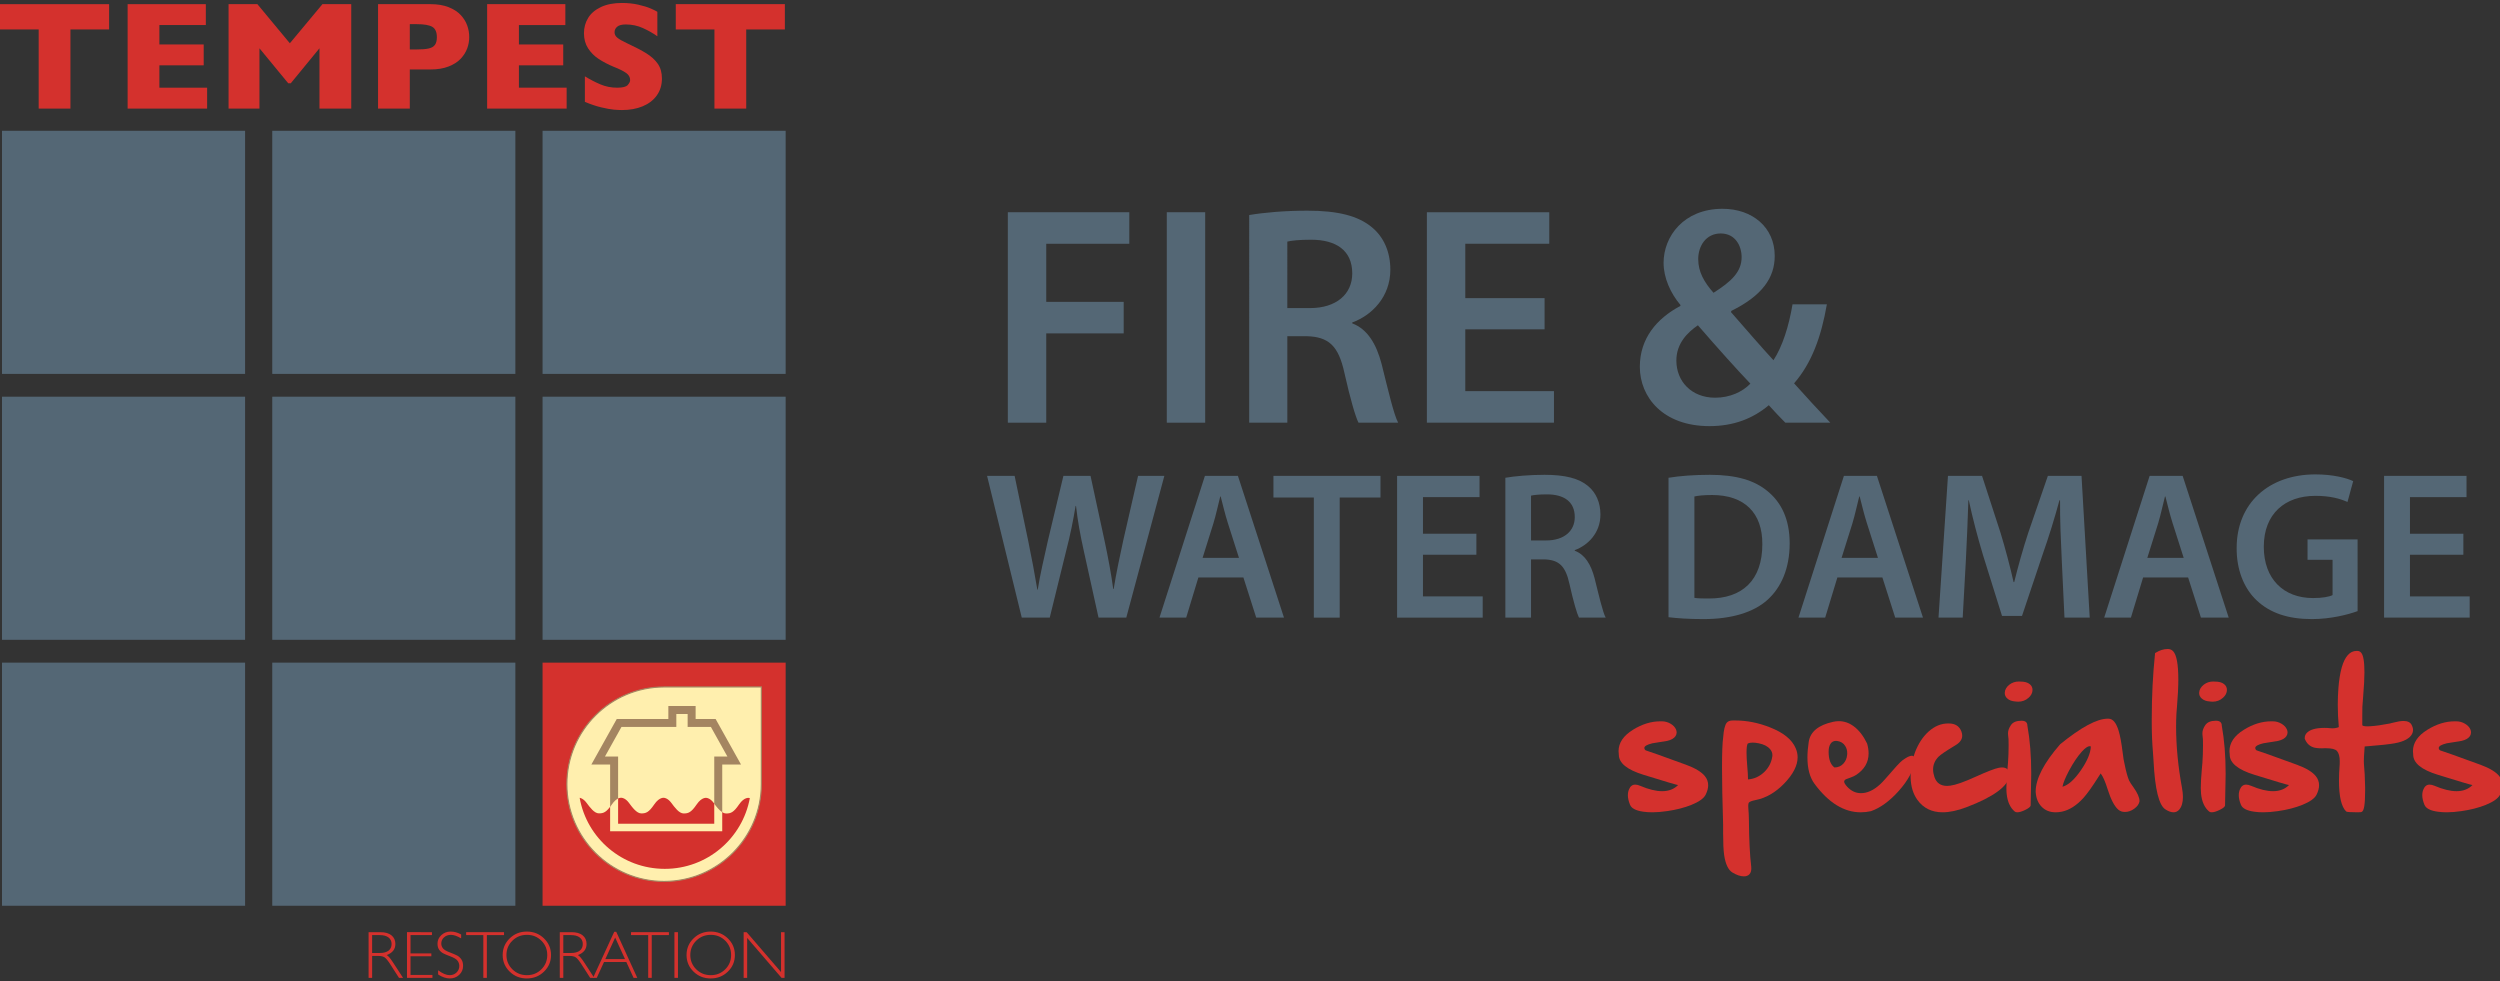 <?xml version="1.0" encoding="utf-8"?>
<!-- Generator: Adobe Illustrator 16.0.4, SVG Export Plug-In . SVG Version: 6.00 Build 0)  -->
<!DOCTYPE svg PUBLIC "-//W3C//DTD SVG 1.1//EN" "http://www.w3.org/Graphics/SVG/1.1/DTD/svg11.dtd">
<svg version="1.1" id="Layer_1" xmlns="http://www.w3.org/2000/svg" xmlns:xlink="http://www.w3.org/1999/xlink" x="0px" y="0px"
	 width="737.647px" height="289.576px" viewBox="0 0 737.647 289.576" enable-background="new 0 0 737.647 289.576"
	 xml:space="preserve">
<rect x="0" y="0" width="737.647" height="289.576" fill="#333333" stroke="none"/>
<g>
	<g>
		<path fill="#546775" d="M297.372,62.622h35.84v9.304h-24.507v17.139h22.848v9.302h-22.848v26.354h-11.333V62.622z"/>
		<path fill="#546775" d="M355.602,62.622v62.098H344.27V62.622H355.602z"/>
		<path fill="#546775" d="M368.591,63.45c4.237-0.736,10.594-1.29,17.139-1.29c8.932,0,15.015,1.478,19.158,4.976
			c3.41,2.854,5.346,7.188,5.346,12.439c0,8.016-5.434,13.451-11.24,15.57v0.272c4.423,1.655,7.096,5.989,8.66,11.978
			c1.937,7.74,3.591,14.926,4.882,17.324h-11.7c-0.923-1.847-2.396-6.912-4.146-14.654c-1.749-8.105-4.696-10.687-11.147-10.867
			h-5.709v25.521H368.59L368.591,63.45L368.591,63.45z M379.832,90.903h6.724c7.646,0,12.438-4.049,12.438-10.227
			c0-6.818-4.792-9.947-12.161-9.947c-3.594,0-5.897,0.275-7,0.553V90.903z"/>
		<path fill="#546775" d="M455.743,97.167h-23.399v18.244h26.168v9.309h-37.5V62.622h36.118v9.304h-24.786v16.032h23.399V97.167z"/>
		<path fill="#546775" d="M526.779,124.72c-1.565-1.566-3.04-3.134-4.881-5.158c-4.698,3.959-10.412,6.17-17.503,6.17
			c-13.731,0-20.548-8.566-20.548-17.506c0-8.289,4.883-14.188,11.976-17.968v-0.274c-2.946-3.498-4.968-8.02-4.968-12.438
			c0-7.738,5.889-15.938,17.408-15.938c8.752,0,15.383,5.436,15.383,13.912c0,6.444-3.685,11.695-12.805,16.216l-0.093,0.369
			c4.329,4.969,9.119,10.5,12.53,14.185c2.675-4.144,4.516-9.947,5.621-16.487h10.132c-1.656,9.577-4.513,17.409-9.675,23.303
			c3.409,3.781,6.821,7.553,10.69,11.615H526.779z M516.462,113.196c-3.78-3.957-9.677-10.5-15.481-17.221
			c-2.946,2.024-6.356,5.248-6.356,10.41c0,6.176,4.521,10.961,11.425,10.961C510.472,117.347,514.159,115.599,516.462,113.196z
			 M501.074,76.44c0,3.776,1.75,6.822,4.512,9.95c5.254-3.317,8.294-6.174,8.294-10.502c0-3.316-1.839-7.002-6.173-7.002
			C503.379,68.885,501.074,72.571,501.074,76.44z"/>
	</g>
</g>
<g>
	<rect x="0.589" y="38.59" fill="#546775" width="71.727" height="71.728"/>
	<rect x="80.336" y="38.59" fill="#546775" width="71.727" height="71.728"/>
	<rect x="160.087" y="38.59" fill="#546775" width="71.728" height="71.728"/>
	<rect x="0.589" y="117.051" fill="#546775" width="71.727" height="71.729"/>
	<rect x="80.336" y="117.051" fill="#546775" width="71.727" height="71.729"/>
	<rect x="160.087" y="117.051" fill="#546775" width="71.728" height="71.729"/>
	<rect x="0.589" y="195.517" fill="#546775" width="71.727" height="71.735"/>
	<rect x="80.336" y="195.517" fill="#546775" width="71.727" height="71.735"/>
	<g>
		<path fill="#D4312D" d="M32.192,8.688H20.785V32.04H11.41V8.688H0v-7.46h32.191V8.688z"/>
		<path fill="#D4312D" d="M61.113,32.04H37.654V1.228h23.078v6.159H47.029v5.73h13.073v6.159H47.029v6.601h14.084V32.04z"/>
		<path fill="#D4312D" d="M103.636,32.04h-9.375V14.247l-8.473,10.327h-0.741l-8.493-10.327V32.04h-9.113V1.228h8.506l9.572,11.541
			l9.617-11.541h8.5V32.04L103.636,32.04z"/>
		<path fill="#D4312D" d="M138.452,10.926c0,1.146-0.197,2.26-0.594,3.347c-0.398,1.09-1.037,2.111-1.918,3.051
			c-0.884,0.944-2.073,1.707-3.574,2.29c-1.504,0.589-3.27,0.879-5.307,0.879h-6.142V32.04h-9.37V1.228h15.511
			c2.037,0,3.802,0.297,5.307,0.89c1.501,0.593,2.69,1.36,3.574,2.314c0.882,0.947,1.52,1.98,1.918,3.094
			C138.255,8.635,138.452,9.771,138.452,10.926z M128.901,10.97c0-1.472-0.435-2.479-1.31-3.027
			c-0.874-0.542-2.44-0.817-4.702-0.817h-1.972v7.465h2.021c1.555,0,2.75-0.094,3.586-0.293c0.835-0.187,1.441-0.546,1.814-1.067
			C128.717,12.71,128.901,11.956,128.901,10.97z"/>
		<path fill="#D4312D" d="M167.194,32.04h-23.459V1.228h23.077v6.159h-13.701v5.73h13.072v6.159h-13.072v6.601h14.083V32.04z"/>
		<path fill="#D4312D" d="M195.307,23.163c0,1.918-0.5,3.575-1.497,4.973c-0.993,1.406-2.38,2.476-4.165,3.221
			c-1.783,0.746-3.827,1.113-6.131,1.113c-0.646,0-1.438-0.04-2.373-0.116c-0.935-0.084-2.179-0.306-3.727-0.675
			c-1.552-0.369-3.164-0.909-4.839-1.631v-7.524c1.571,0.963,3.122,1.76,4.639,2.395c1.522,0.638,3.154,0.958,4.893,0.958
			c1.604,0,2.644-0.265,3.113-0.791c0.471-0.527,0.709-1.02,0.709-1.478c0-0.833-0.407-1.532-1.221-2.103
			c-0.818-0.569-2.003-1.159-3.555-1.765c-1.708-0.714-3.197-1.489-4.483-2.329c-1.286-0.839-2.33-1.886-3.146-3.144
			c-0.816-1.263-1.222-2.755-1.222-4.47c0-1.662,0.41-3.162,1.236-4.505c0.821-1.344,2.081-2.413,3.771-3.213
			c1.696-0.8,3.763-1.205,6.201-1.205c1.738,0,3.342,0.171,4.819,0.505c1.474,0.333,2.69,0.709,3.652,1.121
			c0.957,0.414,1.611,0.742,1.977,0.975V10.7c-1.279-0.903-2.698-1.711-4.269-2.422c-1.567-0.71-3.247-1.065-5.03-1.065
			c-1.173,0-2.018,0.22-2.548,0.667c-0.524,0.444-0.785,0.998-0.785,1.648c0,0.607,0.265,1.132,0.796,1.577
			c0.522,0.445,1.472,0.987,2.828,1.626c2.396,1.109,4.309,2.111,5.751,3c1.438,0.892,2.562,1.92,3.379,3.082
			C194.897,19.979,195.307,21.428,195.307,23.163z"/>
		<path fill="#D4312D" d="M231.581,8.688h-11.404V32.04h-9.375V8.688h-11.411v-7.46h32.19V8.688z"/>
	</g>
	<g>
		<path fill="#D4312D" d="M108.754,275.045h3.448c1.443,0,2.549,0.312,3.312,0.94c0.764,0.623,1.146,1.476,1.146,2.539
			c0,1.56-0.859,2.65-2.571,3.277c0.443,0.213,1.042,0.898,1.794,2.055l3.04,4.666h-1.205l-2.368-3.696
			c-0.782-1.24-1.39-2.009-1.826-2.312c-0.437-0.31-1.073-0.461-1.912-0.461h-1.815v6.471h-1.042V275.045z M109.797,275.907v5.285
			h2.236c1.141,0,2.008-0.23,2.61-0.688c0.602-0.463,0.902-1.118,0.902-1.961c0-0.832-0.307-1.478-0.916-1.938
			c-0.61-0.469-1.49-0.699-2.636-0.699h-2.197V275.907z"/>
		<path fill="#D4312D" d="M127.453,275.045v0.86h-6.325v5.396h6.145v0.858h-6.145v5.5h6.468v0.862h-7.51v-13.479L127.453,275.045
			L127.453,275.045z"/>
		<path fill="#D4312D" d="M136.064,275.724v1.155c-1.17-0.694-2.174-1.045-3.016-1.045c-0.81,0-1.486,0.248-2.026,0.739
			c-0.543,0.488-0.815,1.101-0.815,1.824c0,0.521,0.163,0.992,0.483,1.408c0.323,0.42,1,0.822,2.025,1.207
			c1.027,0.391,1.776,0.711,2.241,0.967c0.468,0.258,0.864,0.633,1.191,1.119c0.328,0.492,0.49,1.127,0.49,1.906
			c0,1.033-0.378,1.912-1.137,2.623c-0.76,0.715-1.687,1.07-2.778,1.07c-1.117,0-2.268-0.393-3.451-1.176v-1.23
			c1.307,0.959,2.441,1.439,3.403,1.439c0.797,0,1.472-0.258,2.022-0.781c0.551-0.521,0.826-1.156,0.826-1.916
			c0-0.572-0.171-1.09-0.51-1.553c-0.342-0.459-1.033-0.89-2.082-1.283c-1.05-0.391-1.794-0.711-2.239-0.959
			c-0.446-0.242-0.824-0.594-1.136-1.045c-0.311-0.453-0.465-1.037-0.465-1.754c0-0.986,0.377-1.832,1.135-2.531
			c0.756-0.695,1.666-1.043,2.73-1.043C134.004,274.868,135.039,275.151,136.064,275.724z"/>
		<path fill="#D4312D" d="M148.717,275.045v0.86h-5.066v12.617h-1.042v-12.617h-5.067v-0.86H148.717z"/>
		<path fill="#D4312D" d="M155.438,274.868c1.995,0,3.684,0.668,5.07,2.012c1.385,1.34,2.08,2.979,2.08,4.906
			c0,1.927-0.694,3.561-2.08,4.902c-1.387,1.344-3.075,2.012-5.07,2.012c-1.985,0-3.67-0.668-5.05-2.012
			c-1.379-1.342-2.069-2.976-2.069-4.902c0-1.928,0.69-3.566,2.069-4.906C151.768,275.536,153.453,274.868,155.438,274.868z
			 M155.479,287.733c1.682,0,3.103-0.578,4.259-1.726c1.157-1.147,1.736-2.555,1.736-4.223s-0.579-3.078-1.736-4.229
			c-1.156-1.146-2.577-1.723-4.259-1.723c-1.688,0-3.121,0.576-4.29,1.723c-1.172,1.15-1.756,2.562-1.756,4.229
			s0.584,3.073,1.756,4.223C152.357,287.155,153.789,287.733,155.479,287.733z"/>
		<path fill="#D4312D" d="M165.166,275.045h3.446c1.444,0,2.548,0.312,3.315,0.94c0.762,0.623,1.144,1.476,1.144,2.539
			c0,1.56-0.856,2.65-2.571,3.277c0.444,0.213,1.042,0.898,1.796,2.055l3.04,4.666h-1.205l-2.368-3.696
			c-0.783-1.24-1.391-2.009-1.827-2.312c-0.436-0.31-1.073-0.461-1.912-0.461h-1.815v6.471h-1.042V275.045z M166.208,275.907v5.285
			h2.238c1.138,0,2.009-0.23,2.608-0.688c0.601-0.463,0.903-1.118,0.903-1.961c0-0.832-0.307-1.478-0.917-1.938
			c-0.611-0.469-1.489-0.699-2.635-0.699h-2.198V275.907z"/>
		<path fill="#D4312D" d="M181.827,274.938l6.208,13.586h-1.093l-2.137-4.674h-6.589l-2.135,4.674h-1.094l6.244-13.586H181.827z
			 M184.412,282.985l-2.902-6.35l-2.9,6.35H184.412z"/>
		<path fill="#D4312D" d="M197.369,275.045v0.86h-5.068v12.617h-1.041v-12.617h-5.068v-0.86H197.369z"/>
		<path fill="#D4312D" d="M200.038,275.045v13.479h-1.042v-13.479H200.038z"/>
		<path fill="#D4312D" d="M209.686,274.868c1.995,0,3.685,0.668,5.073,2.012c1.383,1.34,2.077,2.979,2.077,4.906
			c0,1.927-0.694,3.561-2.077,4.902c-1.389,1.344-3.078,2.012-5.073,2.012c-1.985,0-3.669-0.668-5.049-2.012
			c-1.379-1.342-2.067-2.976-2.067-4.902c0-1.928,0.688-3.566,2.067-4.906C206.017,275.536,207.7,274.868,209.686,274.868z
			 M209.727,287.733c1.682,0,3.103-0.578,4.258-1.726c1.156-1.147,1.736-2.555,1.736-4.223s-0.581-3.078-1.736-4.229
			c-1.155-1.146-2.576-1.723-4.258-1.723c-1.688,0-3.12,0.576-4.292,1.723c-1.169,1.15-1.752,2.562-1.752,4.229
			s0.583,3.073,1.752,4.223C206.607,287.155,208.039,287.733,209.727,287.733z"/>
		<path fill="#D4312D" d="M231.491,275.045v13.479h-0.89l-10.143-11.781v11.781h-1.042v-13.479h0.889l10.146,11.776v-11.776H231.491
			z"/>
	</g>
	<g>
		<g>
			<rect x="160.087" y="195.517" fill="#D4312D" width="71.728" height="71.735"/>
		</g>
	</g>
	<g>
		<path fill="#FFEFAE" d="M224.643,231.386c0,15.844-12.845,28.692-28.692,28.692c-15.846,0-28.693-12.851-28.693-28.692
			c0-15.849,12.848-28.693,28.693-28.693h28.692V231.386z"/>
		<path fill="#A48561" d="M224.643,202.517H195.95c-15.919,0-28.865,12.951-28.865,28.869c0,15.916,12.946,28.862,28.865,28.862
			c15.916,0,28.865-12.946,28.865-28.862v-28.869H224.643z M167.428,231.386c0-15.726,12.794-28.521,28.521-28.521
			c0,0,28.182,0,28.521,0c0,0.34,0,28.521,0,28.521c0,15.725-12.794,28.52-28.521,28.52
			C180.223,259.907,167.428,247.11,167.428,231.386z"/>
	</g>
	<g>
		<path fill="#A48561" d="M204.07,208.315h-6.867c0,0,0,2.695,0,3.824c-2.017,0-15.221,0-15.221,0l-7.498,13.444
			c0,0,4.213,0,5.539,0c0,2.084,0,19.832,0,19.832h33.079c0,0,0-17.748,0-19.832c1.326,0,5.54,0,5.54,0l-7.498-13.444
			c0,0-4.328,0-5.895,0c0-1.129,0-3.824,0-3.824H204.07z M202.893,210.668c0,1.129,0,3.826,0,3.826s5.767,0,6.865,0
			c0.502,0.899,3.577,6.414,4.873,8.733c-1.322,0-3.884,0-3.884,0s0,17.748,0,19.832c-2.092,0-26.275,0-28.367,0
			c0-2.084,0-19.832,0-19.832s-2.562,0-3.885,0c1.296-2.32,4.371-7.834,4.872-8.733c1.263,0,16.19,0,16.19,0s0-2.697,0-3.826
			C200.652,210.668,201.797,210.668,202.893,210.668z"/>
	</g>
	<path fill="#D4312D" d="M171.03,235.401c0,0,0.998,0.092,2.013,1.453c1.017,1.356,2.306,3.137,3.663,3.137
		c1.355,0,2.201-0.268,3.819-2.639c1.613-2.371,3.015-1.938,3.015-1.938s0.999,0.082,2.013,1.444
		c1.014,1.365,2.306,3.146,3.663,3.146c1.352,0,2.2-0.271,3.815-2.64c1.617-2.37,3.02-1.944,3.02-1.944s0.998,0.093,2.012,1.453
		c1.017,1.362,2.304,3.144,3.661,3.144s2.202-0.269,3.818-2.64c1.615-2.373,3.018-1.94,3.018-1.94s0.999,0.086,2.01,1.449
		c1.017,1.364,2.307,3.141,3.663,3.141c1.357,0,2.2-0.266,3.816-2.641c1.617-2.371,3.019-1.939,3.019-1.939l0.178,0.051
		c-2.188,11.871-12.59,20.865-25.097,20.865C183.586,256.362,173.152,247.354,171.03,235.401l0.266,0.061L171.03,235.401z"/>
	<g>
		<g>
			<path fill="#FFEFAE" d="M210.747,237.125v5.933h-28.368v-7.457c-0.52,0.242-1.167,0.739-1.855,1.752
				c-0.177,0.26-0.341,0.483-0.501,0.694v7.22h33.078v-5.627C212.241,239.09,211.438,238.054,210.747,237.125z"/>
		</g>
	</g>
</g>
<g>
	<g>
		<path fill="#546775" d="M301.481,182.235l-10.237-41.824h8.128l3.97,18.989c1.057,5.085,2.047,10.423,2.731,14.58h0.124
			c0.684-4.405,1.863-9.371,3.04-14.646l4.531-18.923h8.004l4.158,19.233c1.054,4.965,1.924,9.62,2.544,14.151h0.124
			c0.744-4.596,1.737-9.37,2.854-14.462l4.344-18.923h7.757l-11.231,41.824h-8.191l-4.344-19.672
			c-1.053-4.775-1.8-8.75-2.296-13.281h-0.125c-0.743,4.469-1.552,8.504-2.792,13.281l-4.839,19.672H301.481L301.481,182.235z"/>
		<path fill="#546775" d="M353.596,170.381l-3.601,11.854h-7.88l13.405-41.824h9.741l13.589,41.824h-8.191l-3.784-11.854H353.596z
			 M365.572,164.609l-3.29-10.298c-0.806-2.546-1.489-5.399-2.111-7.819h-0.124c-0.619,2.42-1.241,5.337-1.985,7.819l-3.227,10.298
			H365.572z"/>
		<path fill="#546775" d="M387.657,146.799h-11.916v-6.388h31.585v6.388h-12.039v35.437h-7.63V146.799z"/>
		<path fill="#546775" d="M435.616,163.68h-15.76v12.288h17.626v6.268h-25.259v-41.824h24.325v6.266h-16.691v10.798h15.76V163.68
			L435.616,163.68z"/>
		<path fill="#546775" d="M444.172,140.97c2.856-0.496,7.139-0.871,11.542-0.871c6.02,0,10.116,0.996,12.908,3.353
			c2.296,1.923,3.599,4.839,3.599,8.377c0,5.397-3.659,9.059-7.57,10.488v0.183c2.978,1.12,4.779,4.035,5.836,8.07
			c1.303,5.212,2.418,10.051,3.284,11.665h-7.878c-0.621-1.242-1.616-4.654-2.793-9.869c-1.178-5.461-3.165-7.195-7.507-7.32h-3.849
			v17.188h-7.572V140.97z M451.743,159.46h4.532c5.149,0,8.375-2.729,8.375-6.887c0-4.591-3.226-6.704-8.192-6.704
			c-2.42,0-3.971,0.188-4.716,0.375L451.743,159.46L451.743,159.46z"/>
		<path fill="#546775" d="M492.314,140.97c3.355-0.558,7.634-0.871,12.163-0.871c7.819,0,13.218,1.616,17.068,4.841
			c4.033,3.289,6.513,8.251,6.513,15.39c0,7.447-2.542,13.034-6.513,16.632c-4.159,3.783-10.799,5.707-18.927,5.707
			c-4.468,0-7.82-0.25-10.304-0.558V140.97L492.314,140.97z M499.948,176.401c1.055,0.188,2.67,0.188,4.221,0.188
			c9.926,0.06,15.822-5.399,15.822-16.012c0.065-9.245-5.274-14.521-14.83-14.521c-2.421,0-4.159,0.187-5.213,0.435V176.401z"/>
		<path fill="#546775" d="M542.136,170.381l-3.601,11.854h-7.883l13.406-41.824h9.741l13.592,41.824h-8.192l-3.785-11.854H542.136z
			 M554.11,164.609l-3.285-10.298c-0.809-2.546-1.493-5.399-2.113-7.819h-0.126c-0.619,2.42-1.242,5.337-1.983,7.819l-3.229,10.298
			H554.11z"/>
		<path fill="#546775" d="M608.338,165.171c-0.248-5.398-0.556-11.916-0.496-17.562h-0.185c-1.366,5.087-3.104,10.738-4.965,16.012
			l-6.082,18.117h-5.895l-5.584-17.869c-1.614-5.338-3.102-11.049-4.22-16.26h-0.123c-0.188,5.461-0.433,12.1-0.745,17.812
			l-0.931,16.814h-7.138l2.793-41.823h10.05l5.462,16.814c1.49,4.903,2.793,9.87,3.848,14.521h0.188
			c1.113-4.529,2.541-9.679,4.154-14.583l5.773-16.752h9.929l2.418,41.824h-7.448L608.338,165.171z"/>
		<path fill="#546775" d="M632.344,170.381l-3.599,11.854h-7.883l13.404-41.824h9.744l13.591,41.824h-8.194l-3.786-11.854H632.344z
			 M644.319,164.609l-3.287-10.298c-0.809-2.546-1.492-5.399-2.112-7.819h-0.123c-0.624,2.42-1.244,5.337-1.986,7.819l-3.229,10.298
			H644.319z"/>
		<path fill="#546775" d="M695.63,180.312c-2.669,0.993-7.883,2.357-13.464,2.357c-7.073,0-12.413-1.8-16.384-5.583
			c-3.723-3.538-5.895-9.063-5.835-15.39c0-13.221,9.435-21.721,23.272-21.721c5.149,0,9.185,1.056,11.108,1.99l-1.677,6.142
			c-2.294-0.995-5.089-1.801-9.491-1.801c-8.94,0-15.206,5.277-15.206,15.017c0,9.494,5.83,15.14,14.519,15.14
			c2.734,0,4.781-0.372,5.771-0.868v-10.423h-7.383v-6.022h14.769L695.63,180.312L695.63,180.312z"/>
		<path fill="#546775" d="M726.837,163.68h-15.762v12.288h17.624v6.268h-25.256v-41.824h24.323v6.266h-16.689v10.798h15.762
			L726.837,163.68L726.837,163.68z"/>
	</g>
</g>
<g>
	<path fill="#D4312D" d="M485.385,221.228l0.202,0.177c0.79,0.22,4.79,1.647,11.996,4.28c2.639,0.979,4.453,2.08,5.447,3.305
		c0.652,0.806,0.981,1.707,0.981,2.699c0,0.872-0.251,1.812-0.758,2.821c-0.55,1.077-1.947,2.065-4.183,2.974
		c-2.083,0.84-4.468,1.452-7.154,1.836c-1.599,0.238-3.06,0.356-4.39,0.356c-0.939,0-1.82-0.061-2.645-0.177
		c-2.202-0.302-3.512-0.992-3.934-2.066c-0.42-1.027-0.627-1.958-0.627-2.798c0-0.64,0.117-1.226,0.351-1.763
		c0.388-0.908,0.991-1.362,1.816-1.362c0.434,0,0.923,0.116,1.459,0.352c2.488,1.058,4.646,1.587,6.479,1.587
		c1.948,0,3.52-0.604,4.712-1.813c-0.303,0-3.704-1.009-10.205-3.023c-4.858-1.495-7.286-3.48-7.286-5.949
		c-0.051-0.351-0.077-0.696-0.077-1.032c0-2.452,1.431-4.563,4.285-6.327c2.672-1.646,5.343-2.472,8.016-2.472h0.452
		c0.959,0,1.839,0.248,2.647,0.735c0.754,0.454,1.278,1.015,1.562,1.688c0.119,0.3,0.178,0.586,0.178,0.858
		c0,0.382-0.11,0.746-0.33,1.081c-0.436,0.653-1.252,1.129-2.444,1.41c-2.907,0.471-4.371,0.709-4.385,0.709
		c-1.581,0.384-2.372,0.846-2.372,1.385C485.183,220.937,485.251,221.108,485.385,221.228z"/>
	<path fill="#D4312D" d="M529.845,220.8c0.37,0.856,0.557,1.737,0.557,2.645c0,2.42-1.312,4.992-3.932,7.713
		c-2.572,2.655-5.37,4.286-8.395,4.888c-1.171,0.239-1.864,0.496-2.065,0.781c-0.118,0.156-0.177,0.481-0.177,0.985
		c0,0.269,0.017,0.588,0.05,0.956c0.084,0.96,0.126,1.765,0.126,2.421l0.025,0.908c0.05,5.732,0.277,10.266,0.681,13.611
		c0.015,0.201,0.023,0.394,0.023,0.58c0,0.688-0.174,1.234-0.527,1.636c-0.387,0.438-0.942,0.654-1.661,0.654
		c-0.991,0-2.118-0.377-3.381-1.134c-1.224-0.74-2.038-2.454-2.445-5.142c-0.201-1.432-0.3-3.546-0.3-6.352v-2.569
		c-0.218-6.991-0.327-12.629-0.327-16.914c0-4.434,0.118-7.428,0.35-8.97c0.154-2.118,0.488-3.52,1.009-4.21
		c0.372-0.471,0.977-0.704,1.812-0.704h0.735c3.392,0,6.794,0.671,10.205,2.017C526.223,216.161,528.769,218.228,529.845,220.8z
		 M515.756,229.619v0.354c1.749-0.118,3.312-0.807,4.688-2.069c1.361-1.277,2.186-2.805,2.472-4.586
		c0.033-0.164,0.05-0.329,0.05-0.477c0-0.674-0.229-1.267-0.683-1.792c-0.721-0.855-1.848-1.433-3.374-1.735
		c-0.658-0.135-1.245-0.201-1.768-0.201c-0.57,0-1.049,0.083-1.436,0.252c-0.252,0.369-0.375,1.258-0.375,2.669
		c0,1.074,0.073,2.469,0.224,4.185C515.691,227.782,515.756,228.915,515.756,229.619z"/>
	<path fill="#D4312D" d="M561.325,224.353c1.227-0.908,2.147-1.363,2.771-1.363c0.623,0,0.932,0.473,0.932,1.412
		c-0.402,2.844-1.989,5.822-4.764,8.947c-2.705,3.027-5.453,5.026-8.239,6c-1.011,0.22-2.009,0.328-2.999,0.328
		c-4.922,0-9.462-2.79-13.613-8.367c-1.409-1.899-2.113-4.5-2.113-7.813c0-1.395,0.126-2.926,0.377-4.588
		c0.454-2.993,2.84-4.967,7.161-5.922c0.584-0.136,1.166-0.201,1.735-0.201c1.563,0,3.027,0.501,4.387,1.511
		c1.545,1.143,2.867,2.85,3.957,5.116c0.284,1.021,0.429,1.982,0.429,2.871c0,2.64-1.235,4.765-3.706,6.378
		c-0.404,0.271-0.945,0.522-1.612,0.756c-0.755,0.27-1.212,0.437-1.362,0.506c-0.352,0.185-0.529,0.418-0.529,0.703v0.054
		c0.032,0.348,0.328,0.83,0.882,1.435c1.175,1.276,2.528,1.913,4.059,1.913c0.435,0,0.889-0.047,1.36-0.149
		c1.965-0.438,3.932-1.814,5.896-4.131C558.973,226.671,560.634,224.872,561.325,224.353z M541.262,226.444
		c1.075,0,1.957-0.376,2.647-1.133c0.638-0.69,1.007-1.549,1.109-2.573c0.017-0.167,0.024-0.337,0.024-0.503
		c0-0.808-0.201-1.523-0.603-2.141c-0.538-0.843-1.33-1.329-2.373-1.466c-0.135-0.013-0.257-0.024-0.374-0.024
		c-0.674,0-1.194,0.278-1.565,0.835c-0.386,0.569-0.579,1.36-0.579,2.367C539.548,224.057,540.122,225.606,541.262,226.444z"/>
	<path fill="#D4312D" d="M574.509,231.889c0.3,0,0.62-0.026,0.957-0.077c1.576-0.201,4.036-1.066,7.383-2.596
		c3.497-1.578,5.798-2.468,6.907-2.669c0.35-0.068,0.671-0.103,0.958-0.103c1.443,0,2.208,0.78,2.293,2.343
		c-0.523,3.211-4.772,6.336-12.754,9.376c-2.652,1.008-5.006,1.513-7.057,1.513c-3.21,0-5.695-1.228-7.463-3.682
		c-1.259-1.747-1.923-3.947-1.989-6.604v-0.604c0-2.3,0.437-4.586,1.312-6.854c0.971-2.521,2.302-4.544,3.979-6.073
		c1.785-1.596,3.707-2.396,5.773-2.396h0.176c1.917,0,3.166,0.801,3.754,2.396c0.15,0.421,0.23,0.812,0.23,1.184
		c0,1.127-0.664,2.073-1.991,2.851c-2.741,1.646-4.413,2.779-5.015,3.4c-1.06,1.092-1.588,2.344-1.588,3.755
		c0,0.69,0.135,1.429,0.401,2.218C571.366,231.015,572.607,231.889,574.509,231.889z"/>
	<path fill="#D4312D" d="M594.771,206.988c-1.125-0.067-1.971-0.379-2.547-0.936c-0.468-0.436-0.702-0.956-0.702-1.561v-0.076
		c0.033-0.924,0.496-1.728,1.385-2.421c0.806-0.604,1.729-0.907,2.771-0.907c0.202,0,0.407,0.008,0.607,0.028
		c1.073,0,1.924,0.232,2.545,0.703c0.586,0.438,0.881,1.018,0.881,1.739c0,0.874-0.395,1.655-1.184,2.345
		c-0.842,0.756-1.859,1.136-3.052,1.136C595.258,207.039,595.024,207.021,594.771,206.988z M596.461,212.658
		c1.16,0,1.742,0.493,1.742,1.484c0.755,4.201,1.131,8.875,1.131,14.015c0,0.605-0.01,1.227-0.024,1.867l-0.151,7.585
		c0,0.39-0.512,0.832-1.538,1.337c-0.993,0.488-1.79,0.73-2.396,0.73c-0.318,0-0.572-0.076-0.753-0.226
		c-1.362-1.128-2.162-2.899-2.396-5.318c-0.051-0.473-0.073-1.027-0.073-1.664c0-1.378,0.102-3.175,0.298-5.393
		c0.087-0.91,0.146-1.584,0.179-2.019c0.117-1.646,0.177-3.354,0.177-5.116c0-0.587-0.01-1.186-0.026-1.79
		c-0.017-0.367-0.06-0.805-0.125-1.309c-0.019-0.15-0.026-0.304-0.026-0.455c0-0.807,0.294-1.629,0.884-2.47
		C593.947,213.079,594.982,212.658,596.461,212.658z"/>
	<path fill="#D4312D" d="M629.474,232.265c1.208,1.684,1.815,3.07,1.815,4.158c-0.15,0.826-0.67,1.555-1.563,2.193
		c-0.87,0.638-1.797,0.958-2.771,0.958c-0.808,0-1.479-0.255-2.017-0.756c-1.109-1.008-2.124-2.974-3.051-5.899
		c-0.706-2.284-1.393-3.854-2.065-4.711c-0.153,0.236-0.378,0.587-0.683,1.059c-1.813,2.871-3.302,4.948-4.458,6.227
		c-2.001,2.186-4.092,3.512-6.274,3.982c-0.64,0.135-1.253,0.201-1.843,0.201c-1.711,0-3.098-0.546-4.158-1.639
		c-1.073-1.093-1.662-2.578-1.765-4.458c0-3.801,2.413-8.461,7.234-13.992c6.184-5.024,10.855-7.533,14.014-7.533h0.252
		c1.278,0,2.277,1.209,3,3.629c0.421,1.361,0.814,3.512,1.183,6.451c0.118,1.025,0.202,1.656,0.255,1.891
		c0.05,0.187,0.142,0.623,0.274,1.311c0.455,2.303,0.91,3.958,1.362,4.966C628.416,230.738,628.837,231.394,629.474,232.265z
		 M616.921,220.268c-0.097-0.064-0.218-0.099-0.351-0.099c-0.555,0-1.32,0.529-2.291,1.587c-1.245,1.38-2.49,3.219-3.732,5.521
		c-1.144,2.147-1.807,3.771-1.991,4.861c1.731-0.486,3.542-2.113,5.442-4.886C615.865,224.546,616.839,222.217,616.921,220.268z"/>
	<path fill="#D4312D" d="M644.093,235.166c0,1.611-0.359,2.849-1.082,3.704c-0.455,0.539-1.026,0.807-1.714,0.807
		c-0.691,0-1.48-0.287-2.369-0.857c-1.916-1.21-3.085-5.957-3.504-14.241c-0.067-1.325-0.126-2.2-0.179-2.62
		c-0.233-2.771-0.35-5.596-0.35-8.468v-1.538c0-6.485,0.318-12.835,0.958-19.053l0.025-0.203l0.175-0.103
		c1.194-0.738,2.389-1.107,3.578-1.107c0.64,0,1.169,0.229,1.589,0.68c1.009,1.108,1.512,3.872,1.512,8.294
		c0,2.284-0.133,5.006-0.403,8.164c-0.085,1.025-0.134,1.656-0.149,1.892c-0.07,1.277-0.103,2.562-0.103,3.856
		c0,5.761,0.582,11.793,1.738,18.096C644.002,233.461,644.093,234.358,644.093,235.166z"/>
	<path fill="#D4312D" d="M652.133,206.988c-1.125-0.067-1.973-0.379-2.545-0.936c-0.471-0.436-0.708-0.956-0.708-1.561v-0.076
		c0.034-0.924,0.497-1.728,1.389-2.421c0.807-0.604,1.728-0.907,2.772-0.907c0.202,0,0.404,0.008,0.606,0.028
		c1.074,0,1.92,0.232,2.543,0.703c0.589,0.438,0.883,1.018,0.883,1.739c0,0.874-0.393,1.655-1.185,2.345
		c-0.842,0.756-1.858,1.136-3.048,1.136C652.619,207.039,652.385,207.021,652.133,206.988z M653.823,212.658
		c1.158,0,1.739,0.493,1.739,1.484c0.752,4.201,1.132,8.875,1.132,14.015c0,0.605-0.007,1.227-0.027,1.867l-0.148,7.585
		c0,0.39-0.515,0.832-1.538,1.337c-0.992,0.488-1.791,0.73-2.395,0.73c-0.319,0-0.571-0.076-0.758-0.226
		c-1.357-1.128-2.158-2.899-2.395-5.318c-0.048-0.473-0.071-1.027-0.071-1.664c0-1.378,0.101-3.175,0.3-5.393
		c0.085-0.91,0.146-1.584,0.178-2.019c0.117-1.646,0.173-3.354,0.173-5.116c0-0.587-0.005-1.186-0.02-1.79
		c-0.022-0.367-0.063-0.805-0.13-1.309c-0.013-0.15-0.024-0.304-0.024-0.455c0-0.807,0.293-1.629,0.879-2.47
		C651.309,213.079,652.344,212.658,653.823,212.658z"/>
	<path fill="#D4312D" d="M665.637,221.228l0.203,0.177c0.793,0.22,4.789,1.647,12,4.28c2.64,0.979,4.449,2.08,5.444,3.305
		c0.653,0.806,0.981,1.707,0.981,2.699c0,0.872-0.252,1.812-0.755,2.821c-0.555,1.077-1.95,2.065-4.186,2.974
		c-2.082,0.84-4.47,1.452-7.156,1.836c-1.598,0.238-3.058,0.356-4.388,0.356c-0.94,0-1.826-0.061-2.644-0.177
		c-2.199-0.302-3.516-0.992-3.934-2.066c-0.421-1.027-0.628-1.958-0.628-2.798c0-0.64,0.116-1.226,0.351-1.763
		c0.388-0.908,0.993-1.362,1.815-1.362c0.439,0,0.924,0.116,1.462,0.352c2.487,1.058,4.649,1.587,6.479,1.587
		c1.949,0,3.52-0.604,4.712-1.813c-0.304,0-3.702-1.009-10.206-3.023c-4.856-1.495-7.285-3.48-7.285-5.949
		c-0.05-0.351-0.078-0.696-0.078-1.032c0-2.452,1.43-4.563,4.284-6.327c2.672-1.646,5.344-2.472,8.016-2.472h0.453
		c0.961,0,1.841,0.248,2.649,0.735c0.757,0.454,1.275,1.015,1.559,1.688c0.119,0.3,0.182,0.586,0.182,0.858
		c0,0.382-0.113,0.746-0.33,1.081c-0.437,0.653-1.252,1.129-2.445,1.41c-2.906,0.471-4.371,0.709-4.385,0.709
		c-1.579,0.384-2.368,0.846-2.368,1.385C665.44,220.937,665.509,221.108,665.637,221.228z"/>
	<path fill="#D4312D" d="M711.56,213.867c0.285,0.537,0.43,1.051,0.43,1.537c0,0.387-0.085,0.749-0.253,1.083
		c-0.673,1.379-2.395,2.32-5.167,2.826c-1.714,0.303-4.328,0.586-7.838,0.855l-1.011,0.075c-0.012,0.117-0.042,0.453-0.074,1.01
		c-0.116,1.409-0.174,2.509-0.174,3.299c0,0.339,0.008,0.613,0.023,0.834c0.184,1.829,0.305,4.13,0.354,6.906v1.131
		c0,3.852-0.328,5.881-0.983,6.102c-0.035,0.1-0.472,0.15-1.311,0.15c-2.034,0-3.135-0.085-3.301-0.251
		c-1.411-1.377-2.118-4.411-2.118-9.098c0-1.431,0.067-3.003,0.202-4.715c0.017-0.32,0.024-0.629,0.024-0.933
		c0-1.462-0.277-2.493-0.829-3.098c-0.491-0.538-1.567-0.81-3.226-0.81h-0.457c-0.268,0.019-0.52,0.027-0.753,0.027
		c-1.128,0-1.986-0.102-2.573-0.305c-1.155-0.4-1.99-1.251-2.496-2.546v-0.152c0-0.619,0.211-1.142,0.628-1.56
		c0.944-0.977,2.694-1.463,5.245-1.463c0.571,0,1.058,0.023,1.465,0.076c0.318,0.032,0.612,0.05,0.879,0.05
		c0.637,0,1.253-0.116,1.839-0.351c-0.201-2.217-0.304-4.403-0.304-6.554c0-1.662,0.061-3.301,0.181-4.913
		c0.385-4.909,1.317-8.175,2.796-9.807c0.72-0.806,1.576-1.209,2.572-1.209h0.249c0.406,0,0.757,0.16,1.057,0.48
		c0.676,0.721,1.009,2.653,1.009,5.794c0,1.849-0.116,4.109-0.35,6.78c-0.154,1.75-0.237,2.891-0.254,3.429
		c-0.017,0.604-0.026,1.393-0.026,2.369v2.999c0,0.271,0.514,0.402,1.539,0.402c0.216,0,0.463-0.009,0.73-0.023
		c1.562-0.085,3.502-0.355,5.82-0.807c0.118-0.035,0.38-0.103,0.782-0.203c1.43-0.369,2.522-0.554,3.279-0.554
		C710.375,212.733,711.176,213.112,711.56,213.867z"/>
	<path fill="#D4312D" d="M719.779,221.228l0.202,0.177c0.791,0.22,4.791,1.647,11.998,4.28c2.636,0.979,4.452,2.08,5.444,3.305
		c0.656,0.806,0.979,1.707,0.979,2.699c0,0.872-0.25,1.812-0.754,2.821c-0.555,1.077-1.947,2.065-4.183,2.974
		c-2.082,0.84-4.473,1.452-7.16,1.836c-1.595,0.238-3.055,0.356-4.383,0.356c-0.941,0-1.825-0.061-2.649-0.177
		c-2.198-0.302-3.509-0.992-3.929-2.066c-0.42-1.027-0.631-1.958-0.631-2.798c0-0.64,0.118-1.226,0.354-1.763
		c0.385-0.908,0.991-1.362,1.814-1.362c0.436,0,0.921,0.116,1.462,0.352c2.484,1.058,4.646,1.587,6.478,1.587
		c1.948,0,3.518-0.604,4.712-1.813c-0.302,0-3.705-1.009-10.208-3.023c-4.856-1.495-7.286-3.48-7.286-5.949
		c-0.048-0.351-0.073-0.696-0.073-1.032c0-2.452,1.427-4.563,4.283-6.327c2.671-1.646,5.345-2.472,8.014-2.472h0.456
		c0.96,0,1.838,0.248,2.644,0.735c0.756,0.454,1.277,1.015,1.564,1.688c0.119,0.3,0.175,0.586,0.175,0.858
		c0,0.382-0.111,0.746-0.325,1.081c-0.439,0.653-1.254,1.129-2.446,1.41c-2.909,0.471-4.37,0.709-4.387,0.709
		c-1.581,0.384-2.367,0.846-2.367,1.385C719.579,220.937,719.642,221.108,719.779,221.228z"/>
</g>
</svg>
